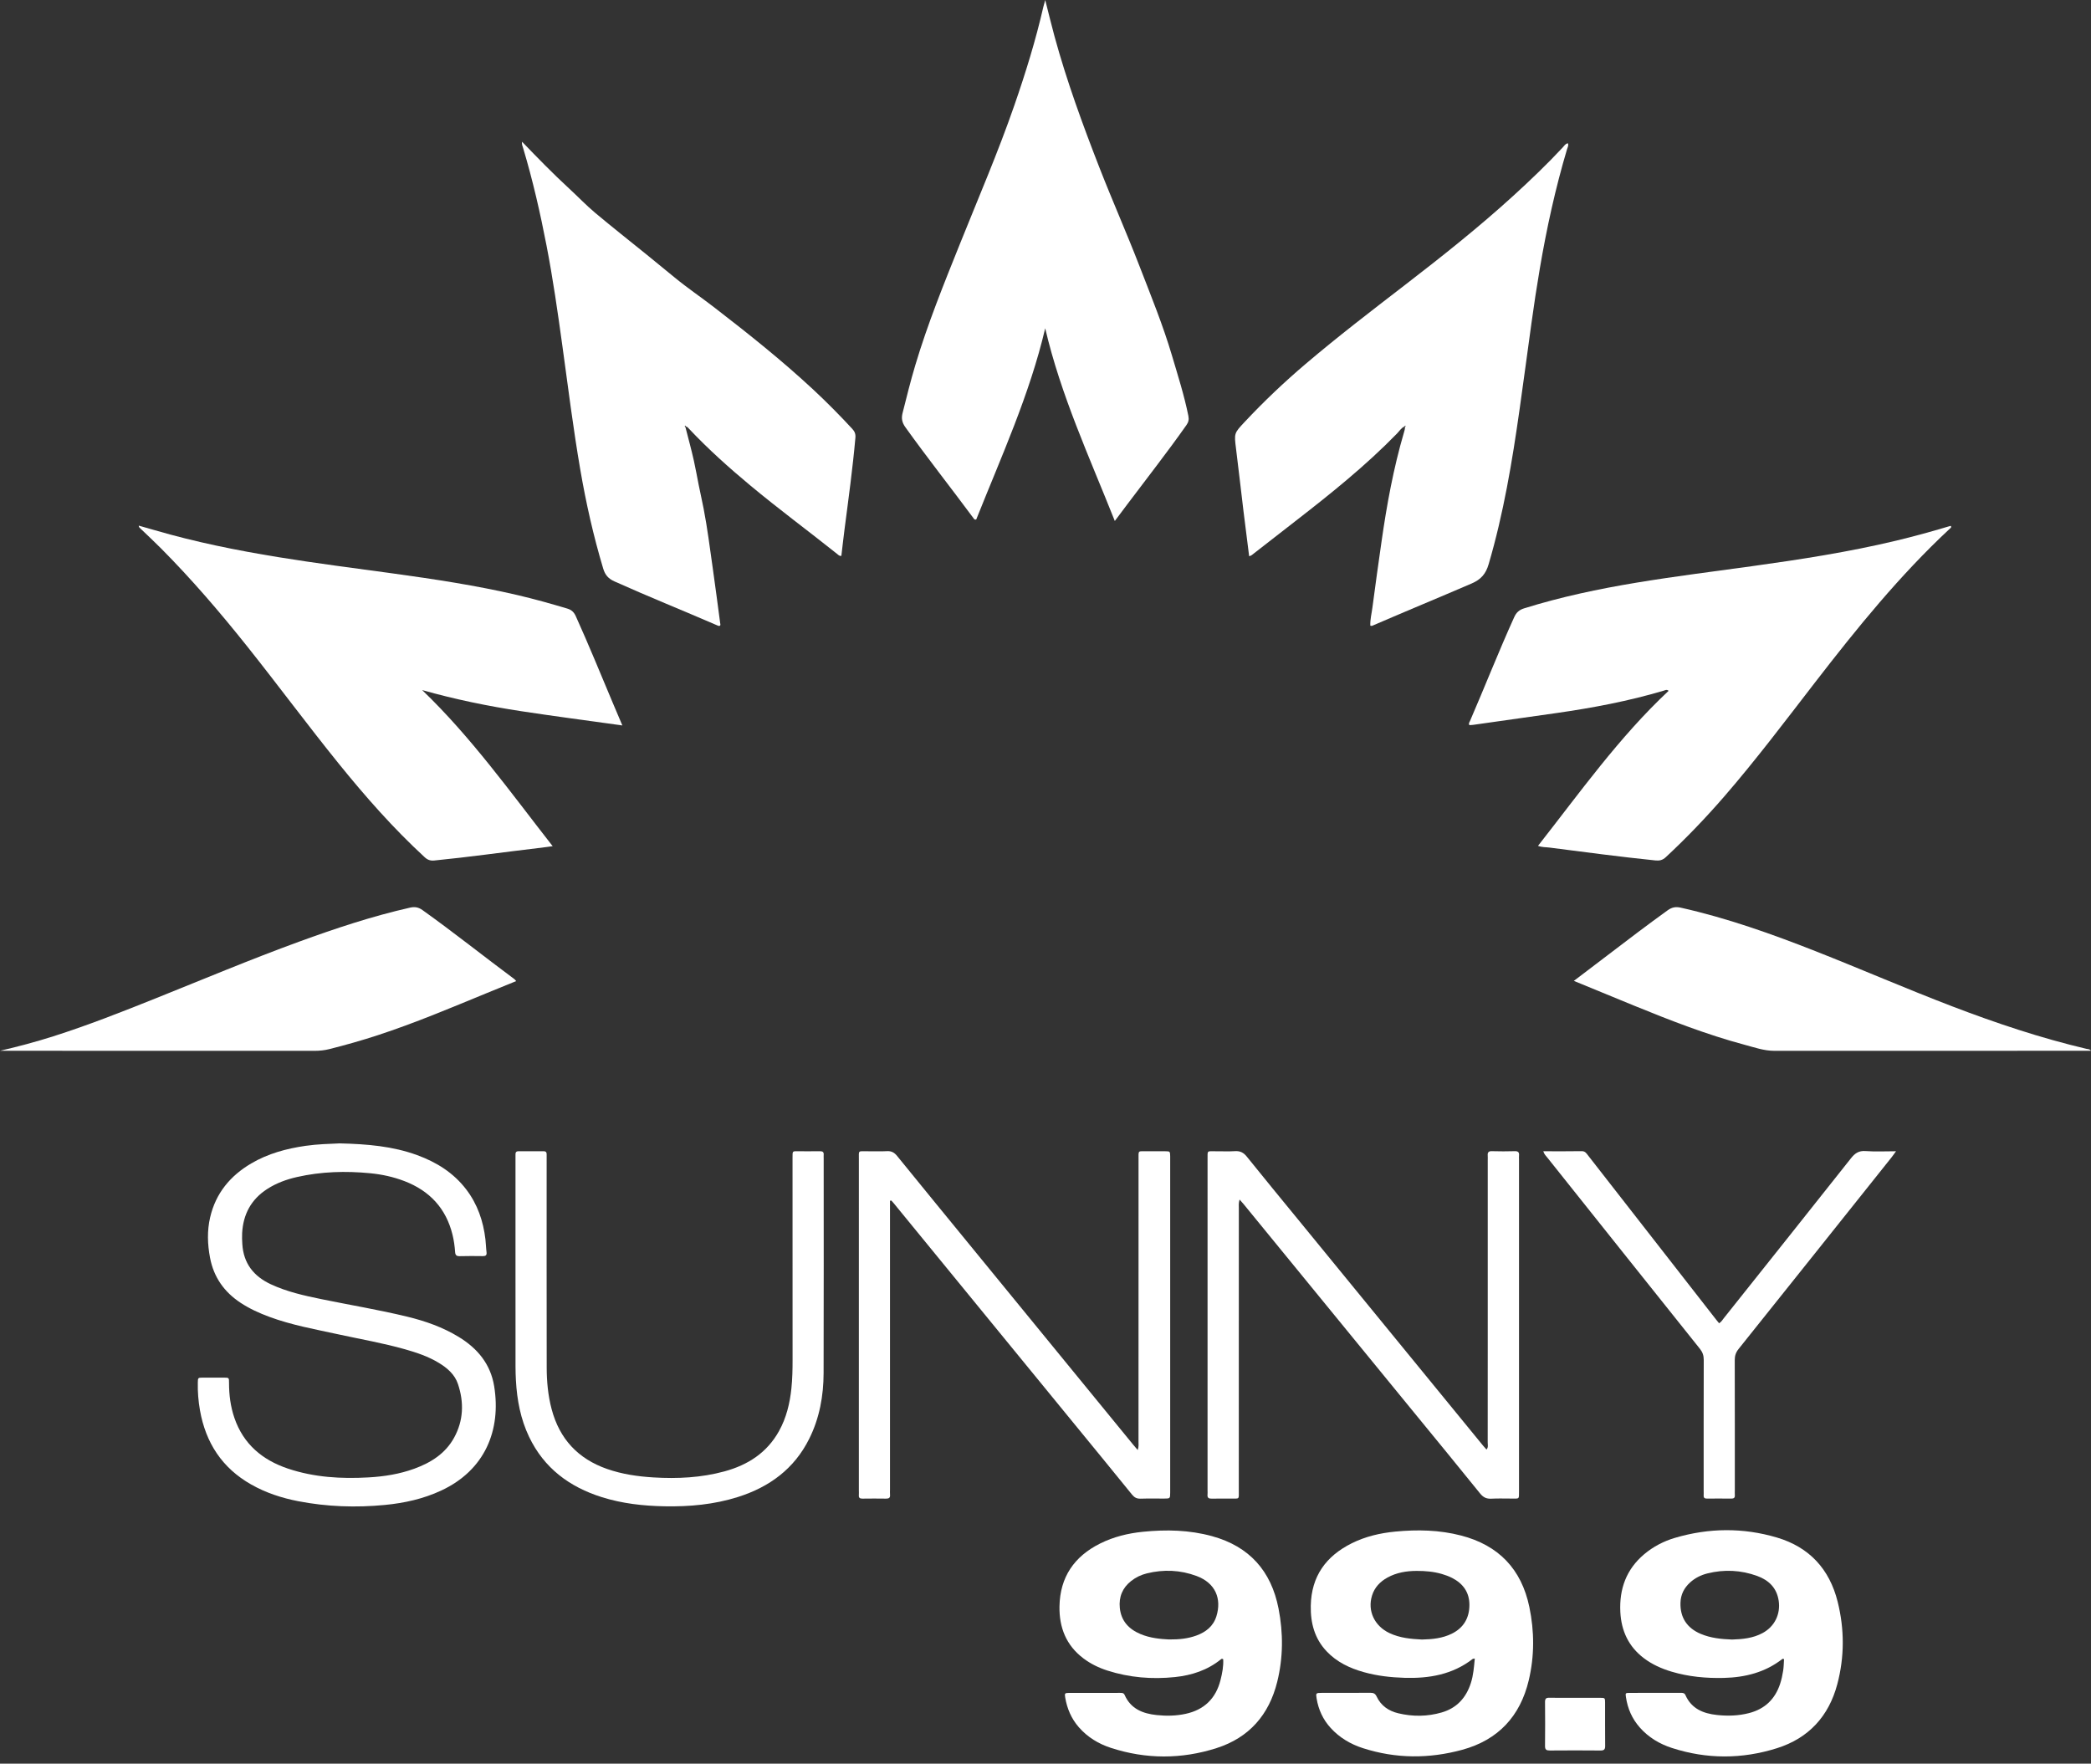 <svg width="198" height="167" viewBox="0 0 198 167" fill="none" xmlns="http://www.w3.org/2000/svg">
<rect x="0" y="0" width="198" height="167" fill="#333333" stroke="none"/>
<g clip-path="url(#clip0_2394_2018)">
<path d="M132.986 40.389C132.681 40.525 132.515 40.814 132.296 41.04C129.319 44.097 126.003 46.757 122.64 49.363C121.339 50.371 120.043 51.385 118.744 52.395C118.613 52.497 118.494 52.624 118.284 52.669C118.103 51.225 117.919 49.809 117.747 48.392C117.508 46.419 117.287 44.443 117.04 42.47C116.858 41.019 116.852 41.028 117.874 39.937C119.689 38 121.614 36.175 123.632 34.46C126.676 31.872 129.849 29.442 133.013 27.004C136.552 24.277 140.052 21.503 143.354 18.488C144.948 17.031 146.507 15.54 147.979 13.959C148.12 13.807 148.226 13.607 148.463 13.567C148.559 13.772 148.44 13.943 148.388 14.118C147.283 17.831 146.457 21.607 145.808 25.425C145.514 27.154 145.252 28.887 145.012 30.624C144.637 33.345 144.272 36.068 143.888 38.788C143.19 43.721 142.371 48.629 140.963 53.423C140.692 54.348 140.238 54.868 139.347 55.253C136.252 56.587 133.136 57.87 130.044 59.209C129.967 59.243 129.895 59.296 129.757 59.245C129.731 58.67 129.883 58.096 129.958 57.518C130.229 55.441 130.521 53.367 130.818 51.293C131.316 47.799 131.951 44.332 132.945 40.94C132.993 40.776 133.048 40.614 133.034 40.439C133.098 40.4 133.127 40.356 133.056 40.296C133.032 40.327 133.009 40.359 132.986 40.39L132.986 40.389Z" fill="white"/>
<path d="M52.333 80.126C51.789 80.197 51.352 80.259 50.913 80.31C47.651 80.694 44.4 81.159 41.13 81.48C40.76 81.517 40.493 81.428 40.215 81.172C37.251 78.443 34.599 75.43 32.07 72.302C29.126 68.66 26.343 64.892 23.426 61.23C20.854 58.001 18.171 54.87 15.261 51.939C14.629 51.302 13.97 50.692 13.323 50.07C13.247 49.998 13.147 49.946 13.139 49.772C13.66 49.921 14.168 50.062 14.674 50.21C18.508 51.329 22.414 52.115 26.352 52.756C29.972 53.346 33.612 53.806 37.245 54.305C41.175 54.846 45.095 55.44 48.963 56.34C50.562 56.712 52.142 57.156 53.716 57.625C54.121 57.746 54.352 57.967 54.523 58.347C55.747 61.055 56.868 63.805 58.02 66.543C58.309 67.23 58.602 67.915 58.932 68.692C55.688 68.237 52.523 67.826 49.368 67.345C46.21 66.863 43.081 66.223 39.976 65.344C44.623 69.803 48.336 75.016 52.334 80.126H52.333Z" fill="white"/>
<path d="M98.974 0C99.28 1.202 99.549 2.325 99.852 3.436C101.008 7.671 102.514 11.785 104.107 15.871C105.329 19.003 106.693 22.076 107.905 25.212C108.988 28.011 110.125 30.791 110.977 33.672C111.536 35.56 112.137 37.436 112.527 39.372C112.599 39.727 112.542 39.973 112.343 40.255C110.532 42.826 108.59 45.299 106.702 47.812C106.345 48.288 105.988 48.766 105.563 49.332C103.153 43.269 100.445 37.415 98.972 31.086C97.491 37.397 94.807 43.248 92.442 49.188C92.295 49.238 92.247 49.157 92.199 49.091C90.058 46.206 87.833 43.384 85.738 40.464C85.42 40.022 85.335 39.632 85.465 39.113C85.845 37.601 86.221 36.088 86.667 34.594C87.837 30.665 89.379 26.874 90.904 23.076C92.652 18.722 94.513 14.412 96.05 9.975C97.115 6.904 98.076 3.801 98.802 0.629C98.844 0.446 98.901 0.266 98.974 0.001V0Z" fill="white"/>
<path d="M64.904 40.441C65.172 41.496 65.463 42.546 65.7 43.607C65.871 44.373 66.007 45.152 66.16 45.917C66.308 46.658 66.48 47.407 66.625 48.154C66.984 50 67.215 51.868 67.482 53.729C67.734 55.484 67.958 57.244 68.195 59.002C68.205 59.085 68.243 59.168 68.181 59.244C68.07 59.306 67.979 59.243 67.883 59.202C64.655 57.804 61.391 56.493 58.181 55.052C57.606 54.794 57.299 54.443 57.117 53.836C56.189 50.743 55.485 47.602 54.94 44.421C54.275 40.545 53.789 36.644 53.252 32.749C52.815 29.574 52.361 26.4 51.752 23.252C51.152 20.147 50.449 17.067 49.541 14.037C49.48 13.834 49.379 13.639 49.444 13.416L49.438 13.424C50.889 14.931 52.348 16.431 53.889 17.849C54.714 18.608 55.49 19.425 56.347 20.145C57.956 21.496 59.609 22.794 61.242 24.117C62.131 24.838 63.02 25.562 63.903 26.291C65.104 27.28 66.398 28.153 67.63 29.105C70.844 31.585 74.021 34.112 76.998 36.881C78.281 38.074 79.512 39.32 80.702 40.607C80.928 40.852 81.032 41.084 80.999 41.456C80.742 44.353 80.345 47.232 79.971 50.115C79.861 50.957 79.769 51.801 79.671 52.633C79.477 52.664 79.393 52.55 79.296 52.473C76.558 50.288 73.737 48.208 71.042 45.964C69.021 44.282 67.065 42.53 65.258 40.614C65.172 40.523 65.095 40.413 64.958 40.388C64.933 40.356 64.909 40.325 64.884 40.294C64.812 40.354 64.843 40.401 64.904 40.443V40.441Z" fill="white"/>
<path d="M145.637 80.093C149.614 75.025 153.311 69.81 158.004 65.414C157.822 65.258 157.69 65.355 157.56 65.393C154.219 66.386 150.806 67.029 147.361 67.522C144.742 67.896 142.124 68.266 139.505 68.635C139.38 68.653 139.253 68.653 139.138 68.661C139.04 68.502 139.143 68.393 139.188 68.289C140.606 65.013 141.911 61.688 143.384 58.435C143.588 57.985 143.862 57.747 144.329 57.602C147.819 56.514 151.384 55.764 154.984 55.168C158.605 54.569 162.247 54.117 165.881 53.614C170.466 52.979 175.039 52.275 179.546 51.196C181.205 50.798 182.85 50.348 184.484 49.858C184.563 49.834 184.643 49.815 184.724 49.793C184.815 49.94 184.703 49.994 184.637 50.056C179.892 54.471 175.831 59.489 171.88 64.604C169.056 68.258 166.279 71.952 163.25 75.444C161.512 77.448 159.679 79.36 157.736 81.167C157.436 81.445 157.147 81.515 156.758 81.475C153.405 81.133 150.063 80.686 146.721 80.256C146.389 80.213 146.044 80.241 145.638 80.095L145.637 80.093Z" fill="white"/>
<path d="M117.377 113.586C117.271 113.93 117.307 114.185 117.307 114.432C117.305 123.317 117.307 132.203 117.304 141.087C117.304 142.04 117.41 141.888 116.488 141.9C115.911 141.907 115.334 141.89 114.757 141.906C114.465 141.915 114.306 141.839 114.343 141.515C114.358 141.389 114.345 141.258 114.345 141.13C114.345 130.682 114.345 120.234 114.346 109.787C114.346 108.874 114.266 109.025 115.141 109.014C115.739 109.007 116.339 109.042 116.935 109.003C117.428 108.97 117.753 109.133 118.067 109.526C119.685 111.545 121.334 113.539 122.972 115.542C128.794 122.659 134.616 129.776 140.438 136.893C140.532 137.008 140.634 137.116 140.758 137.256C140.95 137.048 140.872 136.807 140.873 136.595C140.879 133.79 140.877 130.985 140.877 128.181C140.877 122.079 140.877 115.977 140.877 109.876C140.877 109.726 140.887 109.575 140.875 109.426C140.852 109.14 140.933 108.996 141.262 109.005C141.987 109.027 142.715 109.025 143.44 109.005C143.756 108.997 143.868 109.113 143.839 109.415C143.826 109.542 143.837 109.672 143.837 109.8C143.837 120.248 143.837 130.696 143.837 141.143C143.837 141.164 143.837 141.186 143.837 141.207C143.834 141.992 143.888 141.895 143.154 141.899C142.514 141.903 141.871 141.873 141.233 141.909C140.765 141.935 140.458 141.795 140.152 141.416C138.005 138.752 135.83 136.112 133.663 133.463C128.357 126.975 123.05 120.486 117.743 113.998C117.649 113.883 117.547 113.776 117.378 113.585L117.377 113.586Z" fill="white"/>
<path d="M0 99.498C1.705 99.105 3.387 98.656 5.048 98.127C8.321 97.085 11.514 95.828 14.7 94.55C19.23 92.734 23.732 90.841 28.318 89.168C31.764 87.911 35.24 86.756 38.823 85.944C39.277 85.842 39.624 85.903 40.007 86.176C42.963 88.286 45.801 90.554 48.717 92.72C48.766 92.756 48.8 92.813 48.876 92.9C47.934 93.284 47.015 93.656 46.098 94.033C42.688 95.437 39.29 96.87 35.782 98.02C34.263 98.518 32.725 98.952 31.175 99.342C30.718 99.457 30.257 99.503 29.783 99.503C20.132 99.496 10.481 99.498 0.831 99.498C0.554 99.498 0.277 99.498 0 99.498Z" fill="white"/>
<path d="M84.275 113.697V114.377C84.275 123.262 84.275 132.146 84.275 141.031C84.275 141.202 84.263 141.374 84.278 141.544C84.304 141.835 84.163 141.907 83.9 141.904C83.153 141.893 82.405 141.893 81.658 141.904C81.41 141.907 81.306 141.82 81.326 141.57C81.337 141.421 81.327 141.271 81.327 141.121C81.327 130.673 81.326 120.226 81.328 109.779C81.328 108.879 81.226 109.024 82.122 109.013C82.741 109.006 83.362 109.038 83.98 109.003C84.407 108.978 84.681 109.127 84.949 109.458C87.374 112.446 89.815 115.422 92.252 118.402C97.262 124.525 102.272 130.649 107.282 136.772C107.412 136.931 107.547 137.086 107.732 137.303C107.846 136.978 107.807 136.725 107.807 136.482C107.809 127.597 107.808 118.713 107.81 109.828C107.81 108.864 107.72 109.025 108.626 109.013C109.202 109.006 109.779 109.007 110.356 109.013C110.795 109.018 110.795 109.025 110.807 109.487C110.809 109.595 110.807 109.701 110.807 109.808C110.807 120.234 110.807 130.66 110.807 141.086C110.807 141.172 110.807 141.258 110.807 141.343C110.801 141.893 110.801 141.897 110.248 141.899C109.5 141.902 108.752 141.883 108.005 141.908C107.651 141.919 107.422 141.805 107.196 141.527C105.339 139.234 103.466 136.955 101.597 134.67C95.937 127.753 90.277 120.836 84.616 113.919C84.549 113.836 84.475 113.759 84.405 113.68C84.362 113.686 84.319 113.691 84.276 113.697H84.275Z" fill="white"/>
<path d="M149.03 92.879C150.14 92.037 151.177 91.251 152.211 90.462C154.096 89.025 155.98 87.585 157.906 86.201C158.305 85.915 158.659 85.836 159.144 85.945C163.526 86.926 167.739 88.423 171.908 90.064C176.231 91.766 180.494 93.621 184.835 95.282C189 96.876 193.22 98.289 197.564 99.313C197.697 99.345 197.864 99.313 197.999 99.498C197.757 99.498 197.552 99.498 197.346 99.498C187.568 99.498 177.789 99.496 168.011 99.502C167.032 99.502 166.125 99.176 165.202 98.93C161.633 97.977 158.197 96.637 154.782 95.244C152.888 94.472 150.998 93.689 149.029 92.879H149.03Z" fill="white"/>
<path d="M32.169 108.267C34.792 108.329 37.188 108.536 39.487 109.373C41.329 110.044 42.94 111.046 44.148 112.627C45.215 114.025 45.763 115.626 45.967 117.357C46.014 117.76 46.019 118.168 46.071 118.571C46.109 118.87 45.98 118.944 45.715 118.941C44.989 118.933 44.262 118.924 43.537 118.946C43.239 118.954 43.117 118.861 43.096 118.562C43.057 118.008 42.983 117.456 42.849 116.915C42.234 114.411 40.678 112.755 38.3 111.84C37.257 111.439 36.172 111.203 35.066 111.095C32.738 110.868 30.418 110.932 28.128 111.451C27.126 111.678 26.166 112.027 25.293 112.592C23.777 113.573 23.025 114.986 22.928 116.769C22.91 117.11 22.924 117.453 22.945 117.795C23.055 119.625 24.014 120.846 25.644 121.607C27.167 122.318 28.788 122.678 30.419 123.013C33.135 123.57 35.873 124.023 38.569 124.677C40.276 125.091 41.923 125.671 43.433 126.59C45.215 127.674 46.457 129.165 46.796 131.277C47.462 135.425 45.927 139.216 41.761 141.148C40.074 141.931 38.288 142.324 36.454 142.502C33.699 142.768 30.954 142.675 28.233 142.147C26.674 141.844 25.178 141.355 23.789 140.569C21.039 139.013 19.48 136.625 18.935 133.539C18.783 132.674 18.712 131.801 18.731 130.921C18.741 130.459 18.744 130.452 19.187 130.447C19.87 130.441 20.553 130.441 21.237 130.447C21.676 130.452 21.689 130.459 21.687 130.924C21.685 132.066 21.826 133.186 22.198 134.268C23.052 136.748 24.845 138.248 27.262 139.06C29.748 139.895 32.318 140.043 34.913 139.894C36.389 139.809 37.84 139.58 39.236 139.07C40.8 138.499 42.165 137.645 42.994 136.144C43.892 134.518 43.947 132.792 43.366 131.055C43.061 130.143 42.356 129.538 41.553 129.05C40.559 128.446 39.467 128.08 38.358 127.765C36.284 127.176 34.159 126.811 32.055 126.352C29.847 125.871 27.619 125.476 25.489 124.686C24.546 124.336 23.635 123.923 22.792 123.369C21.233 122.345 20.236 120.939 19.888 119.091C19.647 117.818 19.603 116.543 19.899 115.27C20.43 112.985 21.801 111.338 23.785 110.168C25.373 109.232 27.117 108.763 28.925 108.5C30.068 108.334 31.221 108.311 32.167 108.267H32.169Z" fill="white"/>
<path d="M168.933 157.1C168.828 157.081 168.799 157.067 168.788 157.076C167.154 158.358 165.254 158.833 163.226 158.882C161.555 158.922 159.899 158.77 158.289 158.29C157.342 158.008 156.447 157.609 155.654 157.008C154.212 155.913 153.523 154.428 153.432 152.644C153.322 150.464 153.994 148.599 155.69 147.17C156.551 146.445 157.537 145.933 158.612 145.617C161.825 144.671 165.057 144.638 168.267 145.591C171.328 146.5 173.238 148.574 174.01 151.666C174.659 154.264 174.664 156.886 173.977 159.474C173.172 162.51 171.265 164.59 168.264 165.536C164.961 166.578 161.624 166.586 158.315 165.514C157.143 165.134 156.1 164.513 155.272 163.573C154.544 162.747 154.12 161.782 153.963 160.696C153.908 160.317 153.911 160.301 154.31 160.299C155.934 160.292 157.557 160.298 159.18 160.294C159.362 160.294 159.512 160.317 159.597 160.509C160.17 161.803 161.285 162.252 162.579 162.391C163.603 162.501 164.622 162.472 165.628 162.21C167.117 161.824 168.087 160.89 168.563 159.439C168.696 159.035 168.784 158.613 168.851 158.191C168.908 157.836 168.907 157.471 168.932 157.099L168.933 157.1ZM164.01 155.248C164.998 155.217 165.994 155.125 166.904 154.632C168.041 154.018 168.617 152.841 168.426 151.569C168.244 150.354 167.484 149.625 166.394 149.228C164.852 148.666 163.267 148.59 161.672 148.988C161.065 149.14 160.509 149.417 160.04 149.841C159.477 150.351 159.151 150.981 159.127 151.753C159.083 153.147 159.729 154.156 161.046 154.712C161.986 155.109 162.982 155.21 164.01 155.248H164.01Z" fill="white"/>
<path d="M115.828 157.113C115.717 157.04 115.66 157.078 115.613 157.117C114.342 158.15 112.845 158.637 111.254 158.802C109.09 159.026 106.947 158.854 104.863 158.185C104.047 157.923 103.277 157.55 102.589 157.031C100.953 155.797 100.288 154.098 100.324 152.104C100.374 149.329 101.726 147.373 104.178 146.152C105.455 145.516 106.822 145.185 108.232 145.043C110.433 144.821 112.622 144.868 114.775 145.46C118.301 146.43 120.373 148.751 121.068 152.317C121.519 154.633 121.511 156.958 120.941 159.257C120.166 162.384 118.273 164.543 115.2 165.526C111.878 166.589 108.519 166.589 105.191 165.505C104.021 165.124 102.98 164.495 102.155 163.55C101.446 162.738 101.042 161.785 100.864 160.73C100.8 160.353 100.834 160.303 101.197 160.301C102.82 160.293 104.444 160.298 106.067 160.298C106.238 160.298 106.401 160.289 106.492 160.494C107.074 161.813 108.211 162.261 109.529 162.399C110.446 162.496 111.364 162.48 112.269 162.283C114.022 161.903 115.129 160.836 115.571 159.089C115.737 158.432 115.865 157.769 115.827 157.114L115.828 157.113ZM110.696 155.24C111.697 155.249 112.5 155.152 113.271 154.875C114.179 154.549 114.892 153.991 115.186 153.036C115.685 151.412 115.127 149.91 113.31 149.232C111.774 148.659 110.185 148.589 108.589 148.985C108.048 149.119 107.547 149.359 107.103 149.709C106.28 150.361 105.935 151.219 106.037 152.252C106.16 153.491 106.895 154.267 107.997 154.73C108.917 155.116 109.895 155.202 110.697 155.24H110.696Z" fill="white"/>
<path d="M139.649 157.048C139.531 157.068 139.48 157.062 139.452 157.084C137.543 158.564 135.336 158.943 132.996 158.873C131.688 158.833 130.401 158.688 129.141 158.335C127.806 157.962 126.579 157.382 125.612 156.355C124.476 155.148 124.09 153.679 124.119 152.054C124.17 149.254 125.562 147.347 128.002 146.131C129.299 145.486 130.692 145.164 132.121 145.026C134.213 144.824 136.302 144.867 138.351 145.399C141.892 146.316 144.067 148.565 144.817 152.167C145.299 154.482 145.305 156.805 144.761 159.103C143.952 162.517 141.857 164.76 138.463 165.687C135.326 166.543 132.182 166.536 129.067 165.536C127.891 165.158 126.85 164.546 126.006 163.623C125.277 162.827 124.847 161.888 124.672 160.83C124.587 160.318 124.61 160.299 125.152 160.297C126.689 160.293 128.226 160.302 129.763 160.29C130.055 160.287 130.225 160.365 130.356 160.644C130.767 161.515 131.488 162.011 132.409 162.231C133.786 162.559 135.164 162.545 136.521 162.151C137.946 161.738 138.831 160.761 139.28 159.36C139.517 158.62 139.573 157.856 139.65 157.048L139.649 157.048ZM134.648 155.247C135.641 155.226 136.591 155.128 137.472 154.694C138.601 154.137 139.141 153.194 139.141 151.96C139.141 150.78 138.539 149.946 137.503 149.415C137.199 149.26 136.882 149.143 136.553 149.046C135.768 148.813 134.959 148.747 134.153 148.748C133.19 148.75 132.245 148.902 131.379 149.38C130.68 149.766 130.161 150.307 129.92 151.083C129.472 152.518 130.143 153.96 131.565 154.634C132.551 155.101 133.609 155.196 134.648 155.247Z" fill="white"/>
<path d="M48.813 120.117C48.813 116.67 48.813 113.223 48.813 109.776C48.813 109.627 48.819 109.476 48.813 109.327C48.804 109.118 48.876 109.009 49.104 109.011C49.895 109.018 50.685 109.018 51.475 109.011C51.706 109.009 51.77 109.123 51.763 109.327C51.756 109.497 51.763 109.669 51.763 109.84C51.763 116.392 51.755 122.943 51.768 129.494C51.771 130.821 51.892 132.14 52.235 133.433C52.985 136.258 54.736 138.136 57.487 139.096C58.911 139.593 60.384 139.806 61.88 139.897C64.151 140.035 66.404 139.925 68.61 139.322C70.816 138.72 72.629 137.558 73.767 135.505C74.463 134.252 74.792 132.883 74.939 131.468C75.032 130.574 75.051 129.676 75.05 128.776C75.043 122.524 75.046 116.273 75.046 110.022C75.046 109.893 75.046 109.765 75.046 109.636C75.048 108.935 75.013 109.015 75.665 109.013C76.327 109.011 76.99 109.019 77.651 109.01C77.889 109.007 78.016 109.082 77.996 109.338C77.987 109.466 77.996 109.595 77.996 109.723C77.996 116.489 78.009 123.254 77.988 130.02C77.981 132.179 77.602 134.278 76.629 136.232C75.209 139.087 72.852 140.808 69.878 141.749C67.617 142.465 65.286 142.675 62.925 142.631C60.911 142.593 58.923 142.373 56.992 141.766C53.921 140.8 51.517 139.019 50.1 136.052C49.295 134.367 48.956 132.567 48.853 130.714C48.829 130.287 48.816 129.859 48.815 129.431C48.812 126.327 48.813 123.223 48.813 120.118L48.813 120.117Z" fill="white"/>
<path d="M146.138 109.012C147.387 109.012 148.581 109.025 149.774 109.003C150.1 108.998 150.22 109.208 150.374 109.405C151.545 110.904 152.715 112.405 153.885 113.906C156.751 117.581 159.618 121.257 162.485 124.931C162.577 125.049 162.673 125.163 162.784 125.3C162.998 125.171 163.114 124.966 163.253 124.79C167.263 119.756 171.276 114.724 175.27 109.678C175.643 109.207 176.007 108.948 176.646 108.994C177.571 109.062 178.505 109.012 179.537 109.012C179.353 109.264 179.238 109.435 179.11 109.595C174.284 115.646 169.459 121.698 164.623 127.742C164.367 128.062 164.265 128.382 164.266 128.789C164.277 132.898 164.273 137.008 164.273 141.118C164.273 141.268 164.263 141.419 164.274 141.568C164.294 141.818 164.184 141.906 163.94 141.902C163.171 141.893 162.403 141.896 161.634 141.9C161.427 141.902 161.309 141.839 161.323 141.609C161.332 141.46 161.323 141.31 161.323 141.16C161.323 137.028 161.319 132.897 161.33 128.766C161.331 128.358 161.224 128.04 160.968 127.72C156.147 121.691 151.336 115.655 146.525 109.619C146.394 109.456 146.23 109.313 146.136 109.012H146.138Z" fill="white"/>
<path d="M149.139 160.764C149.929 160.764 150.719 160.76 151.508 160.765C151.975 160.768 151.985 160.774 151.987 161.204C151.992 162.574 151.981 163.943 151.995 165.312C151.999 165.643 151.899 165.759 151.559 165.755C149.958 165.74 148.357 165.742 146.756 165.754C146.441 165.757 146.297 165.683 146.301 165.331C146.317 163.94 146.315 162.549 146.302 161.159C146.299 160.849 146.401 160.752 146.706 160.759C147.517 160.776 148.328 160.764 149.14 160.764L149.139 160.764Z" fill="white"/>
<path d="M49.441 13.416C49.425 13.415 49.41 13.414 49.394 13.413C49.408 13.416 49.421 13.42 49.435 13.424L49.441 13.416Z" fill="white"/>
</g>
<defs>
<clipPath id="clip0_2394_2018">
<rect width="198" height="166.32" fill="white"/>
</clipPath>
</defs>
</svg>
